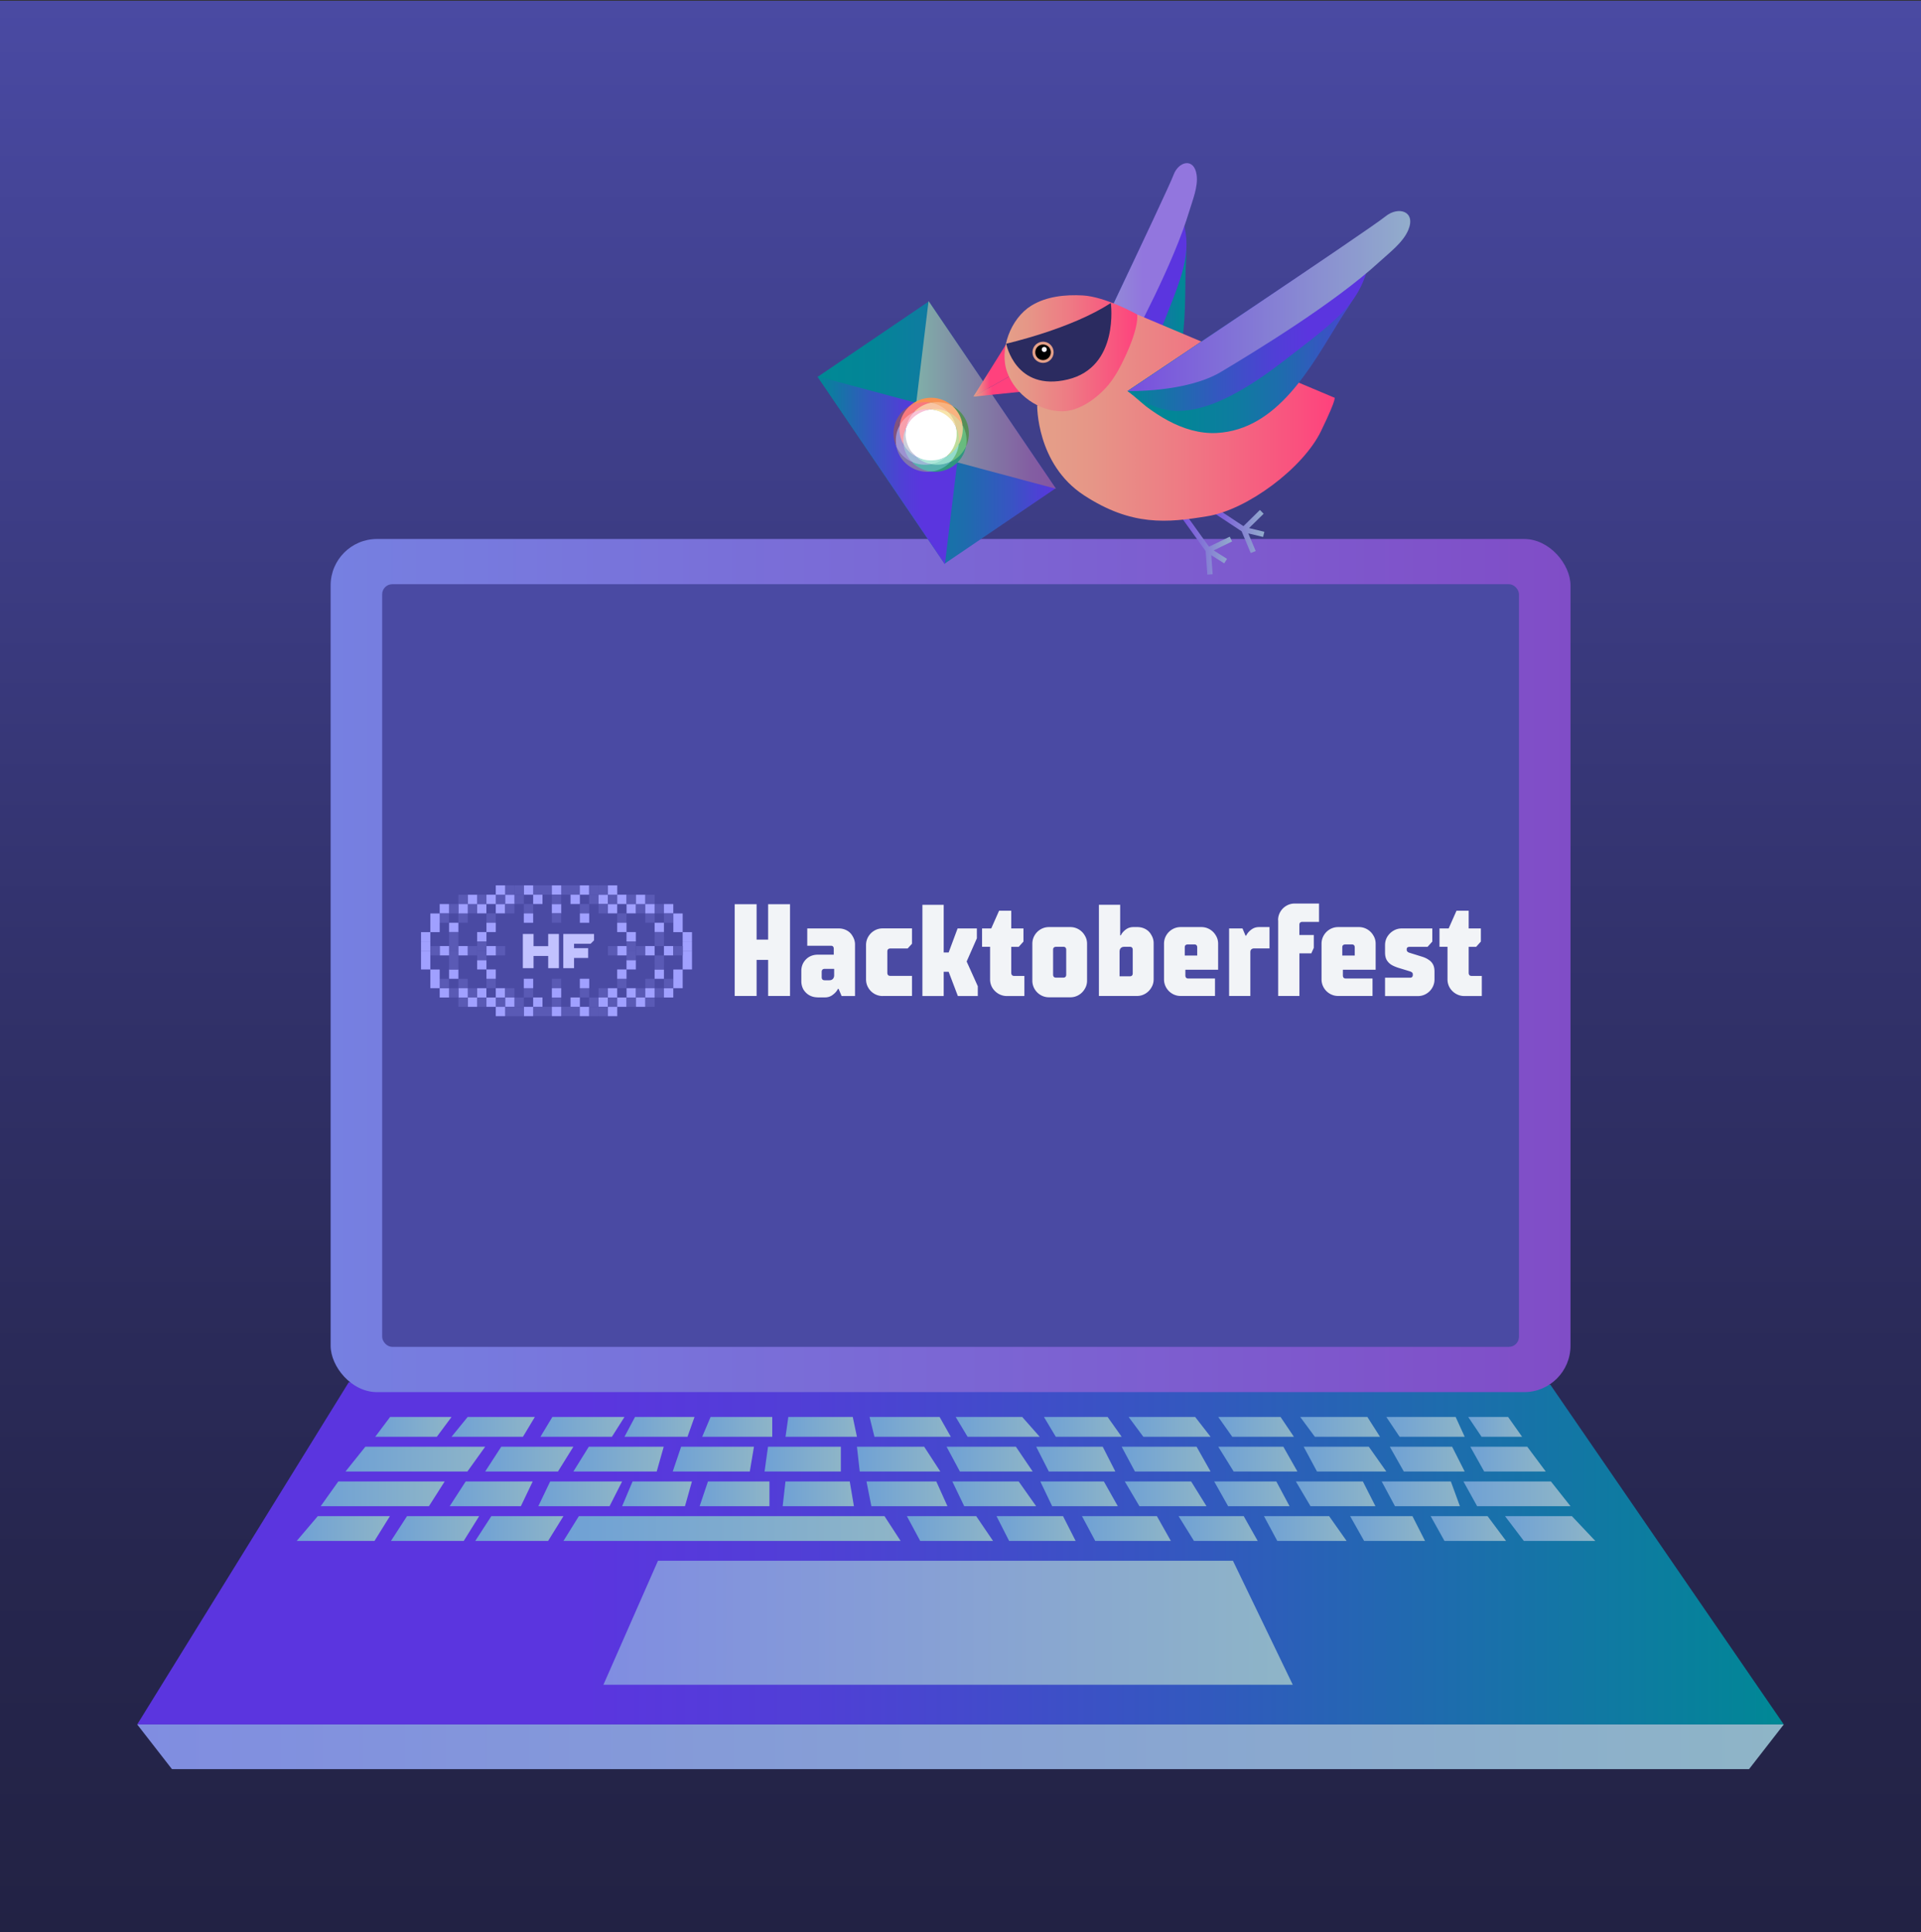 <svg xmlns="http://www.w3.org/2000/svg" xmlns:xlink="http://www.w3.org/1999/xlink" id="Layer_1" data-name="Layer 1" viewBox="0 0 350 352"><rect x="0" y="0" width="350" height="352" fill="#333333" stroke="none"/><defs><linearGradient id="linear-gradient" x1="10348.79" x2="10348.79" y1="-3083.62" y2="-3435.48" gradientTransform="translate(-10173.79 3435.62)" gradientUnits="userSpaceOnUse"><stop offset="0" stop-color="#224"/><stop offset=".19" stop-color="#26264e"/><stop offset=".51" stop-color="#32326c"/><stop offset=".93" stop-color="#46469b"/><stop offset="1" stop-color="#4a4aa3"/></linearGradient><linearGradient id="linear-gradient-2" x1="25" x2="325" y1="282.98" y2="282.98" gradientUnits="userSpaceOnUse"><stop offset=".27" stop-color="#5b35df"/><stop offset=".41" stop-color="#503fd6"/><stop offset=".65" stop-color="#3259be"/><stop offset=".98" stop-color="#038598"/><stop offset="1" stop-color="#008995"/></linearGradient><linearGradient id="linear-gradient-3" x1="109.94" x2="235.54" y1="295.63" y2="295.63" gradientUnits="userSpaceOnUse"><stop offset="0" stop-color="#808de1"/><stop offset="1" stop-color="#8eb5c7"/></linearGradient><linearGradient xlink:href="#linear-gradient-3" id="linear-gradient-4" x1="25" x2="325" y1="318.22" y2="318.22"/><linearGradient id="linear-gradient-5" x1="60.24" x2="286.14" y1="175.9" y2="175.9" gradientUnits="userSpaceOnUse"><stop offset="0" stop-color="#7680e1"/><stop offset="1" stop-color="#804dc7"/></linearGradient><linearGradient xlink:href="#linear-gradient" id="linear-gradient-6" x1="69.63" x2="276.75" y1="175.9" y2="175.9"/><linearGradient id="linear-gradient-7" x1="68.37" x2="82.27" y1="259.94" y2="259.94" gradientUnits="userSpaceOnUse"><stop offset="0" stop-color="#6fa1d5"/><stop offset="1" stop-color="#8eb5c7"/></linearGradient><linearGradient xlink:href="#linear-gradient-7" id="linear-gradient-8" x1="82.27" x2="97.45"/><linearGradient xlink:href="#linear-gradient-7" id="linear-gradient-9" x1="98.47" x2="113.78"/><linearGradient xlink:href="#linear-gradient-7" id="linear-gradient-10" x1="113.78" x2="126.54"/><linearGradient xlink:href="#linear-gradient-7" id="linear-gradient-11" x1="127.94" x2="140.7"/><linearGradient xlink:href="#linear-gradient-7" id="linear-gradient-12" x1="143.12" x2="156.13"/><linearGradient xlink:href="#linear-gradient-7" id="linear-gradient-13" x1="158.43" x2="173.23"/><linearGradient xlink:href="#linear-gradient-7" id="linear-gradient-14" x1="174.12" x2="189.43"/><linearGradient xlink:href="#linear-gradient-7" id="linear-gradient-15" x1="190.2" x2="204.36"/><linearGradient xlink:href="#linear-gradient-7" id="linear-gradient-16" x1="205.63" x2="220.56"/><linearGradient xlink:href="#linear-gradient-7" id="linear-gradient-17" x1="221.96" x2="235.74"/><linearGradient xlink:href="#linear-gradient-7" id="linear-gradient-18" x1="236.89" x2="251.43"/><linearGradient xlink:href="#linear-gradient-7" id="linear-gradient-19" x1="252.58" x2="266.86"/><linearGradient xlink:href="#linear-gradient-7" id="linear-gradient-20" x1="267.5" x2="277.32"/><linearGradient xlink:href="#linear-gradient-7" id="linear-gradient-21" x1="81.93" x2="97.06" y1="272.13" y2="272.13"/><linearGradient xlink:href="#linear-gradient-7" id="linear-gradient-22" x1="98.08" x2="113.35" y1="272.13" y2="272.13"/><linearGradient xlink:href="#linear-gradient-7" id="linear-gradient-23" x1="113.35" x2="126.07" y1="272.13" y2="272.13"/><linearGradient xlink:href="#linear-gradient-7" id="linear-gradient-24" x1="127.47" x2="140.19" y1="272.13" y2="272.13"/><linearGradient xlink:href="#linear-gradient-7" id="linear-gradient-25" x1="142.6" x2="155.58" y1="272.13" y2="272.13"/><linearGradient xlink:href="#linear-gradient-7" id="linear-gradient-26" x1="157.87" x2="172.62" y1="272.13" y2="272.13"/><linearGradient xlink:href="#linear-gradient-7" id="linear-gradient-27" x1="173.51" x2="188.78" y1="272.13" y2="272.13"/><linearGradient xlink:href="#linear-gradient-7" id="linear-gradient-28" x1="189.54" x2="203.66" y1="272.13" y2="272.13"/><linearGradient xlink:href="#linear-gradient-7" id="linear-gradient-29" x1="204.93" x2="219.82" y1="272.13" y2="272.13"/><linearGradient xlink:href="#linear-gradient-7" id="linear-gradient-30" x1="221.22" x2="234.95" y1="272.13" y2="272.13"/><linearGradient xlink:href="#linear-gradient-7" id="linear-gradient-31" x1="236.1" x2="250.6" y1="272.13" y2="272.13"/><linearGradient xlink:href="#linear-gradient-7" id="linear-gradient-32" x1="251.74" x2="265.99" y1="272.13" y2="272.13"/><linearGradient xlink:href="#linear-gradient-7" id="linear-gradient-33" x1="266.63" x2="286.14" y1="272.13" y2="272.13"/><linearGradient xlink:href="#linear-gradient-7" id="linear-gradient-34" x1="62.95" x2="88.4" y1="265.81" y2="265.81"/><linearGradient xlink:href="#linear-gradient-7" id="linear-gradient-35" x1="58.43" x2="81.02" y1="272.13" y2="272.13"/><linearGradient xlink:href="#linear-gradient-7" id="linear-gradient-36" x1="88.4" x2="104.47" y1="265.81" y2="265.81"/><linearGradient xlink:href="#linear-gradient-7" id="linear-gradient-37" x1="104.47" x2="120.93" y1="265.81" y2="265.81"/><linearGradient xlink:href="#linear-gradient-7" id="linear-gradient-38" x1="122.57" x2="137.37" y1="265.81" y2="265.81"/><linearGradient xlink:href="#linear-gradient-7" id="linear-gradient-39" x1="139.3" x2="153.2" y1="265.81" y2="265.81"/><linearGradient xlink:href="#linear-gradient-7" id="linear-gradient-40" x1="156.13" x2="171.32" y1="265.81" y2="265.81"/><linearGradient xlink:href="#linear-gradient-7" id="linear-gradient-41" x1="172.46" x2="188.15" y1="265.81" y2="265.81"/><linearGradient xlink:href="#linear-gradient-7" id="linear-gradient-42" x1="188.79" x2="203.21" y1="265.81" y2="265.81"/><linearGradient xlink:href="#linear-gradient-7" id="linear-gradient-43" x1="204.36" x2="220.56" y1="265.81" y2="265.81"/><linearGradient xlink:href="#linear-gradient-7" id="linear-gradient-44" x1="221.96" x2="236.38" y1="265.81" y2="265.81"/><linearGradient xlink:href="#linear-gradient-7" id="linear-gradient-45" x1="237.52" x2="252.58" y1="265.81" y2="265.81"/><linearGradient xlink:href="#linear-gradient-7" id="linear-gradient-46" x1="253.21" x2="266.86" y1="265.81" y2="265.81"/><linearGradient xlink:href="#linear-gradient-7" id="linear-gradient-47" x1="267.88" x2="281.63" y1="265.81" y2="265.81"/><linearGradient xlink:href="#linear-gradient-7" id="linear-gradient-48" x1="71.23" x2="87.3" y1="278.46" y2="278.46"/><linearGradient xlink:href="#linear-gradient-7" id="linear-gradient-49" x1="86.59" x2="102.66" y1="278.46" y2="278.46"/><linearGradient xlink:href="#linear-gradient-7" id="linear-gradient-50" x1="54.06" x2="71.04" y1="278.46" y2="278.46"/><linearGradient xlink:href="#linear-gradient-7" id="linear-gradient-51" x1="102.66" x2="164.09" y1="278.46" y2="278.46"/><linearGradient xlink:href="#linear-gradient-7" id="linear-gradient-52" x1="165.23" x2="180.93" y1="278.46" y2="278.46"/><linearGradient xlink:href="#linear-gradient-7" id="linear-gradient-53" x1="181.56" x2="195.98" y1="278.46" y2="278.46"/><linearGradient xlink:href="#linear-gradient-7" id="linear-gradient-54" x1="197.13" x2="213.33" y1="278.46" y2="278.46"/><linearGradient xlink:href="#linear-gradient-7" id="linear-gradient-55" x1="214.73" x2="229.15" y1="278.46" y2="278.46"/><linearGradient xlink:href="#linear-gradient-7" id="linear-gradient-56" x1="230.29" x2="245.35" y1="278.46" y2="278.46"/><linearGradient xlink:href="#linear-gradient-7" id="linear-gradient-57" x1="245.99" x2="259.64" y1="278.46" y2="278.46"/><linearGradient xlink:href="#linear-gradient-7" id="linear-gradient-58" x1="260.66" x2="274.4" y1="278.46" y2="278.46"/><linearGradient xlink:href="#linear-gradient-7" id="linear-gradient-59" x1="274.21" x2="290.66" y1="278.46" y2="278.46"/><linearGradient id="linear-gradient-60" x1="10277.69" x2="10321.03" y1="78.81" y2="78.81" gradientTransform="rotate(-55.83 5384.166 9558.616)scale(1 -1)" gradientUnits="userSpaceOnUse"><stop offset="0" stop-color="#5b35df"/><stop offset=".01" stop-color="#5837dd"/><stop offset=".19" stop-color="#3854c3"/><stop offset=".37" stop-color="#1f6bae"/><stop offset=".56" stop-color="#0e7ca0"/><stop offset=".77" stop-color="#038597"/><stop offset="1" stop-color="#008995"/></linearGradient><linearGradient xlink:href="#linear-gradient-2" id="linear-gradient-61" x1="10294.59" x2="10321.09" y1="85.68" y2="85.68" gradientTransform="matrix(-1 0 0 1 10470.03 0)"/><linearGradient id="linear-gradient-62" x1="10277.63" x2="10304.13" y1="71.94" y2="71.94" gradientTransform="matrix(-1 0 0 1 10470.03 0)" gradientUnits="userSpaceOnUse"><stop offset="0" stop-color="#8455a2"/><stop offset=".19" stop-color="#835fa2"/><stop offset=".51" stop-color="#827da4"/><stop offset=".93" stop-color="#80aca8"/><stop offset="1" stop-color="#80b4a9"/></linearGradient><linearGradient id="linear-gradient-63" x1="10239.67" x2="10249.01" y1="96.65" y2="96.65" gradientTransform="matrix(-1 0 0 1 10470.03 0)" gradientUnits="userSpaceOnUse"><stop offset="0" stop-color="#92adcb"/><stop offset="1" stop-color="#784fde"/></linearGradient><linearGradient xlink:href="#linear-gradient-63" id="linear-gradient-64" x1="10245.54" x2="10254.8" y1="99.16" y2="99.16"/><linearGradient id="linear-gradient-65" x1="10253.9" x2="10277.21" y1="56.07" y2="56.07" gradientTransform="matrix(-1 0 0 1 10470.03 0)" gradientUnits="userSpaceOnUse"><stop offset="0" stop-color="#008995"/><stop offset="1" stop-color="#5b35df"/></linearGradient><linearGradient xlink:href="#linear-gradient-2" id="linear-gradient-66" x1="10253.84" x2="10277.21" y1="55.27" y2="55.27" gradientTransform="matrix(-1 0 0 1 10470.03 0)"/><linearGradient id="linear-gradient-67" x1="10251.96" x2="10277.21" y1="53.08" y2="53.08" gradientTransform="matrix(-1 0 0 1 10470.03 0)" gradientUnits="userSpaceOnUse"><stop offset=".39" stop-color="#9276de"/><stop offset="1" stop-color="#92adcb"/></linearGradient><linearGradient id="linear-gradient-68" x1="10226.86" x2="10281.06" y1="76.07" y2="76.07" gradientTransform="matrix(-1 0 0 1 10470.03 0)" gradientUnits="userSpaceOnUse"><stop offset="0" stop-color="#ff417d"/><stop offset=".12" stop-color="#fa507e"/><stop offset=".52" stop-color="#ee7b84"/><stop offset=".82" stop-color="#e69687"/><stop offset="1" stop-color="#e4a089"/></linearGradient><linearGradient id="linear-gradient-69" x1="10285.05" x2="10292.69" y1="67.48" y2="67.48" gradientTransform="matrix(-1 0 0 1 10470.03 0)" gradientUnits="userSpaceOnUse"><stop offset=".6" stop-color="#ff417d"/><stop offset=".65" stop-color="#fa507e"/><stop offset=".81" stop-color="#ee7b84"/><stop offset=".93" stop-color="#e69687"/><stop offset="1" stop-color="#e4a089"/></linearGradient><linearGradient xlink:href="#linear-gradient-69" id="linear-gradient-70" x1="10284.05" y1="70.12" y2="70.12"/><linearGradient xlink:href="#linear-gradient-68" id="linear-gradient-71" x1="10262.81" x2="10287.01" y1="64.35" y2="64.35"/><linearGradient xlink:href="#linear-gradient-60" id="linear-gradient-72" x1="10219.65" x2="10264.59" y1="60.36" y2="60.36" gradientTransform="matrix(-1 0 0 1 10470.03 0)"/><linearGradient xlink:href="#linear-gradient-2" id="linear-gradient-73" x1="10219.4" x2="10264.59" y1="57.97" y2="57.97" gradientTransform="matrix(-1 0 0 1 10470.03 0)"/><linearGradient xlink:href="#linear-gradient-63" id="linear-gradient-74" x1="10213.1" x2="10264.59" y1="54.85" y2="54.85"/><linearGradient xlink:href="#linear-gradient-68" id="linear-gradient-75" x1="188.1" x2="191.97" y1="64.18" y2="64.18"/><style>.cls-80,.cls-88,.cls-96,.cls-99{stroke-width:0}.cls-80{fill:#f2f4f7}.cls-88{fill:#5a5ab5}.cls-96{fill:#c2c2ff}.cls-99{fill:#a0a0ff}</style></defs><path d="M350 .14H0V352h350z" style="fill:url(#linear-gradient);stroke-width:0"/><path d="M63.55 251.8 25 314.15h300l-42.53-61.89z" style="stroke-width:0;fill:url(#linear-gradient-2)"/><path d="M119.88 284.33h104.76l10.9 22.59h-125.6z" style="stroke-width:0;fill:url(#linear-gradient-3)"/><path d="M318.67 322.29H31.33L25 314.15h300z" style="stroke-width:0;fill:url(#linear-gradient-4)"/><rect width="225.9" height="155.42" x="60.24" y="98.19" rx="8.45" ry="8.45" style="stroke-width:0;fill:url(#linear-gradient-5)"/><rect width="207.12" height="138.93" x="69.63" y="106.43" rx="1.83" ry="1.83" style="stroke-width:0;fill:url(#linear-gradient-6)"/><path d="m71.08 258.13-2.71 3.61h11.22l2.68-3.61z" style="stroke-width:0;fill:url(#linear-gradient-7)"/><path d="m85.21 258.13-2.94 3.61h13.01l2.17-3.61z" style="stroke-width:0;fill:url(#linear-gradient-8)"/><path d="m100.64 258.13-2.17 3.61h13.02l2.29-3.61z" style="stroke-width:0;fill:url(#linear-gradient-9)"/><path d="m115.7 258.13-1.92 3.61h11.48l1.28-3.61z" style="stroke-width:0;fill:url(#linear-gradient-10)"/><path d="m129.47 258.13-1.53 3.61h12.76v-3.61z" style="stroke-width:0;fill:url(#linear-gradient-11)"/><path d="m143.63 258.13-.51 3.61h13.01l-.76-3.61z" style="stroke-width:0;fill:url(#linear-gradient-12)"/><path d="m158.43 258.13.89 3.61h13.91l-2.04-3.61z" style="stroke-width:0;fill:url(#linear-gradient-13)"/><path d="m174.12 258.13 2.17 3.61h13.14l-3.19-3.61z" style="stroke-width:0;fill:url(#linear-gradient-14)"/><path d="m190.2 258.13 2.16 3.61h12l-2.56-3.61z" style="stroke-width:0;fill:url(#linear-gradient-15)"/><path d="m205.63 258.13 2.68 3.61h12.25l-2.81-3.61z" style="stroke-width:0;fill:url(#linear-gradient-16)"/><path d="m221.96 258.13 2.55 3.61h11.23l-2.43-3.61z" style="stroke-width:0;fill:url(#linear-gradient-17)"/><path d="m236.89 258.13 2.67 3.61h11.87l-2.3-3.61z" style="stroke-width:0;fill:url(#linear-gradient-18)"/><path d="m252.58 258.13 2.42 3.61h11.86l-1.65-3.61z" style="stroke-width:0;fill:url(#linear-gradient-19)"/><path d="m267.5 258.13 2.43 3.61h7.39l-2.55-3.61z" style="stroke-width:0;fill:url(#linear-gradient-20)"/><path d="m84.85 269.88-2.92 4.51H94.9l2.16-4.51z" style="stroke-width:0;fill:url(#linear-gradient-21)"/><path d="m100.24 269.88-2.16 4.51h12.98l2.29-4.51z" style="stroke-width:0;fill:url(#linear-gradient-22)"/><path d="m115.25 269.88-1.9 4.51h11.45l1.27-4.51z" style="stroke-width:0;fill:url(#linear-gradient-23)"/><path d="m128.99 269.88-1.52 4.51h12.72v-4.51z" style="stroke-width:0;fill:url(#linear-gradient-24)"/><path d="m143.11 269.88-.51 4.51h12.98l-.76-4.51z" style="stroke-width:0;fill:url(#linear-gradient-25)"/><path d="m157.87 269.88.89 4.51h13.86l-2.03-4.51z" style="stroke-width:0;fill:url(#linear-gradient-26)"/><path d="m173.51 269.88 2.17 4.51h13.1l-3.18-4.51z" style="stroke-width:0;fill:url(#linear-gradient-27)"/><path d="m189.54 269.88 2.16 4.51h11.96l-2.54-4.51z" style="stroke-width:0;fill:url(#linear-gradient-28)"/><path d="m204.93 269.88 2.67 4.51h12.22l-2.8-4.51z" style="stroke-width:0;fill:url(#linear-gradient-29)"/><path d="m221.22 269.88 2.54 4.51h11.19l-2.41-4.51z" style="stroke-width:0;fill:url(#linear-gradient-30)"/><path d="m236.1 269.88 2.67 4.51h11.83l-2.29-4.51z" style="stroke-width:0;fill:url(#linear-gradient-31)"/><path d="m251.74 269.88 2.42 4.51h11.83l-1.65-4.51z" style="stroke-width:0;fill:url(#linear-gradient-32)"/><path d="m266.63 269.88 2.5 4.51h17.01l-3.57-4.51z" style="stroke-width:0;fill:url(#linear-gradient-33)"/><path d="m66.57 263.55-3.62 4.52h22.21l3.24-4.52z" style="stroke-width:0;fill:url(#linear-gradient-34)"/><path d="m61.64 269.88-3.21 4.51h19.72l2.87-4.51z" style="stroke-width:0;fill:url(#linear-gradient-35)"/><path d="m91.33 263.55-2.93 4.52h13.26l2.81-4.52z" style="stroke-width:0;fill:url(#linear-gradient-36)"/><path d="m107.28 263.55-2.81 4.52h15.18l1.28-4.52z" style="stroke-width:0;fill:url(#linear-gradient-37)"/><path d="m124.1 263.55-1.53 4.52h14.04l.76-4.52z" style="stroke-width:0;fill:url(#linear-gradient-38)"/><path d="m139.93 263.55-.63 4.52h13.9v-4.52z" style="stroke-width:0;fill:url(#linear-gradient-39)"/><path d="m156.13 263.55.51 4.52h14.68l-2.94-4.52z" style="stroke-width:0;fill:url(#linear-gradient-40)"/><path d="m172.46 263.55 2.43 4.52h13.26l-3.06-4.52z" style="stroke-width:0;fill:url(#linear-gradient-41)"/><path d="m188.79 263.55 2.3 4.52h12.12l-2.3-4.52z" style="stroke-width:0;fill:url(#linear-gradient-42)"/><path d="m204.36 263.55 2.42 4.52h13.78l-2.55-4.52z" style="stroke-width:0;fill:url(#linear-gradient-43)"/><path d="m221.96 263.55 2.81 4.52h11.61l-2.56-4.52z" style="stroke-width:0;fill:url(#linear-gradient-44)"/><path d="m237.52 263.55 2.43 4.52h12.63l-3.19-4.52z" style="stroke-width:0;fill:url(#linear-gradient-45)"/><path d="m253.21 263.55 2.56 4.52h11.09l-2.29-4.52z" style="stroke-width:0;fill:url(#linear-gradient-46)"/><path d="m267.88 263.55 2.53 4.52h11.22l-3.37-4.52z" style="stroke-width:0;fill:url(#linear-gradient-47)"/><path d="m74.16 276.2-2.93 4.52h13.26l2.81-4.52z" style="stroke-width:0;fill:url(#linear-gradient-48)"/><path d="m89.52 276.2-2.93 4.52h13.27l2.8-4.52z" style="stroke-width:0;fill:url(#linear-gradient-49)"/><path d="m57.9 276.2-3.84 4.52h14.17l2.81-4.52z" style="stroke-width:0;fill:url(#linear-gradient-50)"/><path d="M161.15 276.2h-55.68l-2.81 4.52h61.43z" style="stroke-width:0;fill:url(#linear-gradient-51)"/><path d="m165.23 276.2 2.43 4.52h13.27l-3.07-4.52z" style="stroke-width:0;fill:url(#linear-gradient-52)"/><path d="m181.56 276.2 2.3 4.52h12.12l-2.3-4.52z" style="stroke-width:0;fill:url(#linear-gradient-53)"/><path d="m197.13 276.2 2.42 4.52h13.78l-2.55-4.52z" style="stroke-width:0;fill:url(#linear-gradient-54)"/><path d="m214.73 276.2 2.81 4.52h11.61l-2.55-4.52z" style="stroke-width:0;fill:url(#linear-gradient-55)"/><path d="m230.29 276.2 2.43 4.52h12.63l-3.19-4.52z" style="stroke-width:0;fill:url(#linear-gradient-56)"/><path d="m245.99 276.2 2.55 4.52h11.1l-2.3-4.52z" style="stroke-width:0;fill:url(#linear-gradient-57)"/><path d="m260.66 276.2 2.52 4.52h11.22l-3.37-4.52z" style="stroke-width:0;fill:url(#linear-gradient-58)"/><path d="m274.21 276.2 3.43 4.52h13.02l-4.27-4.52z" style="stroke-width:0;fill:url(#linear-gradient-59)"/><path d="M150.1 66.58h41.15v24.46H150.1z" style="stroke-width:0;fill:url(#linear-gradient-60)" transform="rotate(235.83 170.664 78.812)"/><path d="m148.94 68.57 26.5 7.1-3.28 27.11z" style="stroke-width:0;fill:url(#linear-gradient-61)"/><path d="m192.4 89.05-26.5-7.1 3.28-27.11z" style="stroke-width:0;fill:url(#linear-gradient-62)"/><path d="m227.88 100.75-1.66-3.96-5.21-3.44.54-.81 5 3.31 3-2.95.68.69-2.66 2.61 2.79.68-.23.94-2.7-.65 1.35 3.21z" style="stroke-width:0;fill:url(#linear-gradient-63)"/><path d="m219.97 104.68-.31-4.29-4.43-6.16.77-.59 4.28 5.96 3.78-1.83.42.87-3.35 1.63 2.43 1.54-.52.82-2.35-1.49.25 3.47z" style="stroke-width:0;fill:url(#linear-gradient-64)"/><path d="M192.82 76.44c.03-.07 3.41.56 3.78.6 1.38.15 2.76.22 4.15.16 2.67-.12 5.35-.75 7.59-2.24 8.11-5.41 7.49-16.76 7.66-25.33.04-1.79.22-3.66.07-5.44 0 0-.78-9.78-3.4-9.24 0 0-19.86 41.49-19.86 41.5Z" style="stroke-width:0;fill:url(#linear-gradient-65)"/><path d="M192.82 76.44s4.8.68 8.11-1.16 6.85-5.84 10.62-15.33 5.74-13.79 3.98-19.72c0 0 0-3.58-2.48-6.26z" style="stroke-width:0;fill:url(#linear-gradient-66)"/><path d="M192.82 76.44s8.12-4.5 11.18-10.17c2.85-5.28 9.85-18.36 12.68-27.79.6-2.01 1.65-4.5 1.34-6.63-.45-3.2-3.3-2.46-4.2 0-1.14 3.09-21 44.59-21 44.59" style="stroke-width:0;fill:url(#linear-gradient-67)"/><path d="M188.97 73.81s-.18 10.74 8.53 16.42 15.19 5.01 22.49 3.81c7.3-1.19 17.43-8.79 20.67-15.46s2.42-6.15 2.42-6.15l-35.89-15.14s-3.49 18.39-18.21 16.52Z" style="stroke-width:0;fill:url(#linear-gradient-68)"/><path d="m183.33 62.69-5.99 9.57 7.63-4.28z" style="stroke-width:0;fill:url(#linear-gradient-69)"/><path d="m184.97 67.98-7.63 4.28 8.64-.89z" style="stroke-width:0;fill:url(#linear-gradient-70)"/><path d="M207.18 57.29s-5.75-3.25-9.92-3.47c-3.13-.17-6.61.16-9.37 1.87-3.75 2.32-5.91 8-4.36 12.19 1.48 4.01 5.77 7.12 10.08 7.05 3.16-.05 6.5-2.55 8.43-4.93 1.21-1.5 2.12-3.22 2.93-4.96 2.68-5.74 2.21-7.74 2.21-7.74Z" style="stroke-width:0;fill:url(#linear-gradient-71)"/><path d="M205.44 71.24c.07-.05 3.05 2.56 3.39 2.81 1.27.96 2.61 1.84 4.01 2.59 2.71 1.45 5.73 2.4 8.83 2.24 11.2-.59 17.26-12.2 22.46-20.58 1.08-1.75 2.36-3.49 3.27-5.34 0 0 4.97-10.14 2.07-11.15 0 0-44.02 29.42-44.03 29.42Z" style="stroke-width:0;fill:url(#linear-gradient-72)"/><path d="M205.44 71.24s4.35 3.5 8.71 3.62 10.21-1.76 19.52-8.94 13.79-10.28 15.53-17.19c0 0 2.11-3.55 1.22-7.66l-44.97 30.17Z" style="stroke-width:0;fill:url(#linear-gradient-73)"/><path d="M205.44 71.24s10.68.31 17.04-3.5c5.92-3.55 20.53-12.4 28.88-20.07 1.78-1.64 4.27-3.48 5.23-5.78 1.43-3.43-1.82-4.38-4.16-2.47-2.94 2.4-46.97 31.82-46.97 31.82Z" style="stroke-width:0;fill:url(#linear-gradient-74)"/><path d="M183.33 62.61s11.89-2.69 19.06-7.42c0 0 1.62 11.7-7.89 13.95s-11.17-6.53-11.17-6.53" style="stroke-width:0;fill:#2b2b60"/><circle cx="190.04" cy="64.18" r="1.93" style="stroke-width:0;fill:url(#linear-gradient-75)"/><circle cx="190.04" cy="64.18" r="1.42" style="stroke-width:0"/><circle cx="190.26" cy="63.66" r=".46" style="stroke-width:0;fill:#f6f4ff"/><path d="M174.2 77.84c.19.93.32 2.01 0 2.98-.31.95-1.03 1.68-1.72 2.32-.84.47-1.82.91-2.85.91s-1.95-.44-2.78-.9c-.71-.64-1.44-1.37-1.76-2.34-.31-.95-.18-2.03 0-2.95.4-.86.93-1.83 1.76-2.42.82-.59 1.84-.75 2.79-.86.95.11 2.01.32 2.84.92.82.59 1.32 1.49 1.72 2.34" style="stroke-width:0;fill:#fff"/><path d="M169.65 83.87c-1.02 0-1.97-.26-2.8-.71.03.64 1.29 1.4 2.82 1.4s2.72-.94 2.81-1.42c-.84.47-1.8.73-2.83.73" style="stroke-width:0;fill:#ade7d9"/><path d="M166.85 83.16a5.65 5.65 0 0 1-1.58-2.44 5.7 5.7 0 0 1-.18-2.85c-.56.13-.85 2-.48 3.09.37 1.08 1.68 2.44 2.24 2.2" style="stroke-width:0;fill:#cdcfdb"/><path d="M166.95 75.63c.82-.59 1.75-.93 2.69-1.05-.46-.4-2.31-.1-3.12.5-.8.61-1.75 2.21-1.43 2.78a5.75 5.75 0 0 1 1.85-2.24Z" style="stroke-width:0;fill:#f9c2d6"/><path d="M169.64 74.58a5.8 5.8 0 0 1 2.73 1.05c.82.59 1.44 1.35 1.84 2.2.35-.58-.42-2.11-1.45-2.77-1.02-.67-2.86-.84-3.12-.48" style="stroke-width:0;fill:#f8e4ab"/><path d="M174.2 77.84c.19.93.15 1.92-.17 2.89-.3.92-.84 1.75-1.55 2.41.79.08 1.88-.96 2.22-2.22s0-3.01-.5-3.08" style="stroke-width:0;fill:#bfdd9b"/><path d="M164.61 80.95c-.34.42.09 2.19 1.52 3.19s3.23.78 3.54.42a5.9 5.9 0 0 1-2.82-1.4 5.8 5.8 0 0 1-2.24-2.2Z" style="stroke-width:0;fill:#9db8d6"/><path d="M174.7 80.92c-.52.93-1.29 1.7-2.22 2.22a5.75 5.75 0 0 1-2.81 1.42c.38.45 2.43.22 3.54-.44s1.71-2.62 1.49-3.2" style="stroke-width:0;fill:#92dbcb"/><path d="M165.09 77.87c.21-1.04.7-2.01 1.43-2.78-.75-.27-2.16.96-2.6 2.41s-.09 3.11.69 3.46c-.13-1.05.03-2.12.48-3.08Z" style="stroke-width:0;fill:#f8a0ac"/><path d="M169.64 74.58c1.06-.13 2.15.04 3.12.48.32-.6-1.71-1.7-3.12-1.7s-3.09.97-3.11 1.72a5.86 5.86 0 0 1 3.12-.5Z" style="stroke-width:0;fill:#f8c5a3"/><path d="M174.7 80.92c.67-.13 1.18-1.78.67-3.46s-2.07-2.57-2.62-2.39a5.8 5.8 0 0 1 1.45 2.77c.45.96.62 2.03.5 3.08" style="stroke-width:0;fill:#e2ce96"/><path d="M166.13 84.14a5.741 5.741 0 0 1-1.52-3.19 5.57 5.57 0 0 1-.73-2.78c0-.23.01-.45.04-.67-.54.15-1.19 2.29-.6 3.88s2.31 2.86 2.81 2.77Z" style="stroke-width:0;fill:#9d92d1"/><path d="M173.21 84.12c-.21.1-.44.19-.67.26-.96.31-1.94.35-2.87.18-.94.18-1.93.14-2.9-.17-.22-.07-.43-.15-.64-.25.25.77 1.54 1.76 3.54 1.76s3.16-.97 3.53-1.79Z" style="stroke-width:0;fill:#57b1af"/><path d="M175.37 77.46c.03.23.04.47.04.71 0 1-.26 1.94-.71 2.75-.11.94-.46 1.86-1.06 2.68-.14.18-.28.36-.43.52.93.06 2.29-.95 2.79-2.79s-.12-3.65-.63-3.87" style="stroke-width:0;fill:#68bb7e"/><path d="M163.92 77.49q.165-.315.39-.6c.59-.81 1.36-1.41 2.21-1.81a5.8 5.8 0 0 1 3.11-1.72c-.78-.39-2.69-.16-3.92.63-1.22.79-2.02 2.75-1.79 3.5" style="stroke-width:0;fill:#f8797d"/><path d="M169.63 73.36c.23.04.47.1.7.18.96.31 1.78.84 2.42 1.52.87.39 1.65 1.01 2.25 1.83.14.18.26.37.37.57.35-.67-.72-2.67-1.82-3.49s-3.1-.97-3.92-.61" style="stroke-width:0;fill:#f8b380"/><path d="M163.92 77.49c.16-1.38.82-2.6 1.8-3.5a5.66 5.66 0 0 0-2.65 3.21c-.47 1.43-.34 2.91.26 4.17-.26-1.29-.08-2.67.6-3.88Z" style="stroke-width:0;fill:#805280"/><path d="M166.13 84.14a5.7 5.7 0 0 1-2.81-2.77 5.7 5.7 0 0 0 2.26 3.49c1.23.88 2.69 1.22 4.09 1.05a5.75 5.75 0 0 1-3.54-1.76Z" style="stroke-width:0;fill:#8075ad"/><path d="M173.21 84.12a5.76 5.76 0 0 1-3.53 1.79c1.39.16 2.83-.18 4.05-1.05 1.23-.88 2-2.16 2.27-3.52-.55 1.2-1.52 2.2-2.79 2.79Z" style="stroke-width:0;fill:#309680"/><path d="M175.37 77.46c.69 1.21.88 2.58.63 3.87.58-1.25.71-2.72.24-4.14a5.64 5.64 0 0 0-2.69-3.22c.98.89 1.65 2.11 1.82 3.49" style="stroke-width:0;fill:#568e58"/><path d="M169.63 73.36c1.37-.27 2.76-.03 3.92.61-1.03-.93-2.4-1.51-3.9-1.51s-2.9.58-3.93 1.53c1.16-.65 2.54-.9 3.92-.63Z" style="stroke-width:0;fill:#f89252"/><path d="M266.77 181.45c-.54 0-1.04-.14-1.51-.41-.46-.27-.84-.64-1.12-1.1a2.97 2.97 0 0 1-.41-1.53v-5.93h-1.46v-3.34h1.67l1.43-3.23h2.22v3.23h2.22v2.39l-.86.96h-1.36v4.73c0 .19.05.33.14.43.1.1.23.14.41.14h1.84v3.66h-3.23ZM252.35 181.45v-3.34h4.54c.18 0 .3-.04.38-.12.1-.1.14-.22.14-.36v-.14c0-.14-.05-.25-.14-.33-.08-.08-.22-.15-.43-.22l-2.13-.65c-.53-.18-.96-.37-1.31-.6-.33-.24-.6-.53-.79-.88-.18-.37-.26-.8-.26-1.29v-1.34c0-.56.14-1.07.41-1.53.29-.46.66-.83 1.12-1.1s.96-.41 1.51-.41h5.57v2.39l-.86.96h-3.27c-.18 0-.31.04-.41.12-.08.06-.12.17-.12.31v.12c0 .13.05.24.14.33.1.1.24.17.43.22l2.15.67q.795.24 1.29.6c.35.22.61.51.79.86s.26.77.26 1.27v1.43c0 .56-.14 1.07-.41 1.53s-.64.83-1.1 1.1-.97.41-1.53.41h-5.97ZM244.56 174.08h2.27v-1.48c0-.19-.05-.33-.14-.41-.08-.1-.22-.14-.41-.14h-1.15c-.19 0-.33.05-.43.14-.1.08-.14.22-.14.41zm-.74 7.36c-.56 0-1.07-.14-1.53-.41s-.83-.64-1.1-1.1a2.97 2.97 0 0 1-.41-1.53v-6.47c0-.56.14-1.07.41-1.53s.64-.83 1.1-1.1.97-.41 1.53-.41h3.78c.54 0 1.04.14 1.51.41.46.27.83.64 1.1 1.1.29.46.43.97.43 1.53v4.73h-5.97v1.03c0 .19.05.33.14.43.1.1.23.14.41.14h4.85v3.18h-6.24ZM232.86 167.64c0-.56.14-1.07.41-1.53s.64-.83 1.1-1.1.97-.41 1.53-.41h4.42v3.34h-3.03c-.18 0-.31.05-.41.14-.1.08-.14.22-.14.41v1.84h2.63v2.34l-.45 1h-2.17v7.77h-3.87v-13.81ZM223.94 181.44v-12.3h2.44l.55 1.31h.12c.19-.4.49-.76.91-1.08.41-.32.89-.48 1.43-.48h1.91v3.89h-2.82c-.16 0-.29.03-.38.1a.47.47 0 0 0-.22.22c-.05.1-.07.22-.07.38v7.96zM215.86 174.08h2.27v-1.48c0-.19-.05-.33-.14-.41-.08-.1-.22-.14-.41-.14h-1.15c-.19 0-.33.05-.43.14-.1.08-.14.22-.14.41zm-.74 7.36c-.56 0-1.07-.14-1.53-.41s-.83-.64-1.1-1.1a2.97 2.97 0 0 1-.41-1.53v-6.47c0-.56.14-1.07.41-1.53s.64-.83 1.1-1.1.97-.41 1.53-.41h3.78c.54 0 1.04.14 1.51.41.46.27.83.64 1.1 1.1.29.46.43.97.43 1.53v4.73h-5.97v1.03c0 .19.05.33.14.43.1.1.23.14.41.14h4.85v3.18h-6.24ZM205.83 177.86c.19 0 .33-.05.41-.14.1-.1.14-.23.14-.41v-4.28c0-.19-.05-.33-.14-.41-.08-.1-.22-.14-.41-.14h-.91c-.22 0-.4.03-.53.1s-.23.17-.31.31c-.06.13-.1.29-.1.5v4.47h1.84Zm-5.61 3.58v-16.61h3.87v5.57h.12c.18-.38.46-.72.86-1.03.41-.32.89-.48 1.43-.48h.72c.56 0 1.06.13 1.51.38q.675.375 1.05 1.08c.27.45.41.94.41 1.48v6.57c0 .56-.14 1.07-.43 1.53-.27.46-.64.83-1.1 1.1s-.96.41-1.51.41zM193.71 178.1c.19 0 .33-.05.41-.14.1-.1.14-.23.14-.41v-4.52c0-.19-.05-.33-.14-.41-.08-.1-.22-.14-.41-.14h-1.27c-.19 0-.33.05-.43.14-.1.08-.14.22-.14.41v4.52c0 .18.05.31.14.41s.24.14.43.14zm-2.58 3.58c-.56 0-1.07-.14-1.53-.41s-.83-.64-1.1-1.1a2.97 2.97 0 0 1-.41-1.53v-6.71c0-.56.14-1.07.41-1.53s.64-.83 1.1-1.1.97-.41 1.53-.41h3.89c.54 0 1.04.14 1.51.41.46.27.83.64 1.1 1.1.29.46.43.97.43 1.53v6.71c0 .56-.14 1.07-.43 1.53-.27.46-.64.83-1.1 1.1s-.96.41-1.51.41zM183.43 181.45c-.54 0-1.04-.14-1.51-.41-.46-.27-.84-.64-1.12-1.1a2.97 2.97 0 0 1-.41-1.53v-5.93h-1.46v-3.34h1.67l1.43-3.23h2.22v3.23h2.22v2.39l-.86.96h-1.36v4.73c0 .19.05.33.14.43.1.1.23.14.41.14h1.84v3.66h-3.23ZM168.06 181.45v-16.61h3.88v8.68h.9l1.63-4.38h3.51v1.8l-1.86 4.22 2.03 4.5v1.79h-3.63l-1.68-4.42h-.9v4.42zM160.83 181.45c-.56 0-1.07-.14-1.53-.41s-.83-.64-1.1-1.1-.41-.97-.41-1.53v-6.24c0-.56.14-1.07.41-1.53s.64-.83 1.1-1.1.97-.41 1.53-.41h5.33v2.8l-.79.86h-3.15c-.18 0-.31.05-.41.14s-.14.24-.14.43v3.85c0 .19.05.33.14.43.1.1.23.14.41.14h3.94v3.66h-5.33ZM151.07 178.58c.19 0 .35-.03.48-.1.14-.08.25-.18.31-.31a1 1 0 0 0 .12-.5v-1.17h-1.7c-.19 0-.33.05-.43.14-.1.1-.14.24-.14.43v.96c0 .18.05.31.14.41.1.1.24.14.43.14zm-2.1 3.11c-.56 0-1.06-.13-1.51-.38s-.8-.61-1.08-1.05c-.25-.46-.38-.96-.38-1.51v-1.89c0-.54.13-1.04.38-1.48q.405-.69 1.08-1.08c.45-.25.95-.38 1.51-.38h2.94v-1.08c0-.19-.05-.33-.14-.41-.08-.1-.22-.14-.41-.14h-4.28v-3.15h5.73c.56 0 1.06.13 1.51.38q.675.375 1.05 1.08c.27.45.41.94.41 1.48v9.37h-2.44l-.55-1.31h-.12q-.285.6-.93 1.08c-.41.32-.89.48-1.43.48h-1.34ZM133.86 181.44v-16.72h3.99v6.45h2.1v-6.45h3.99v16.72h-3.99v-6.57h-2.1v6.57z" class="cls-80"/><path d="M102.63 176.37v-6.22h5.6v1.16l-.62.62h-3.02v.8h2.57v1.78h-2.57v1.86zM95.26 176.37v-6.22h1.95v2.22h2.67v-2.22h1.95v6.22h-1.95v-2.22h-2.67v2.22z" class="cls-96"/><path d="M102.25 183.41h1.7v1.7h-1.7zM103.95 183.41h1.7v1.7h-1.7z" class="cls-88"/><path d="M103.95 181.71h1.7v1.7h-1.7z" class="cls-99"/><path d="M105.65 180.01h1.7v1.7h-1.7zM105.65 178.31h1.7v1.7h-1.7zM102.25 161.29h1.7v1.7h-1.7zM103.95 161.29h1.7v1.7h-1.7z" class="cls-88"/><path d="M103.95 162.99h1.7v1.7h-1.7z" class="cls-99"/><path d="M105.65 164.7h1.7v1.7h-1.7zM98.84 183.41h1.7v1.7h-1.7zM97.14 183.41h1.7v1.7h-1.7z" class="cls-88"/><path d="M97.14 181.71h1.7v1.7h-1.7z" class="cls-99"/><path d="M95.44 180.01h1.7v1.7h-1.7zM95.44 178.31h1.7v1.7h-1.7zM98.84 161.29h1.7v1.7h-1.7zM97.14 161.29h1.7v1.7h-1.7z" class="cls-88"/><path d="M97.14 162.99h1.7v1.7h-1.7z" class="cls-99"/><path d="M95.44 164.7h1.7v1.7h-1.7z" class="cls-88"/><path d="M105.64 161.29h1.7v1.7h-1.7z" class="cls-99"/><path d="M107.34 162.99h1.7v1.7h-1.7z" class="cls-88"/><path d="M109.05 162.99h1.7v1.7h-1.7zM110.75 164.69h1.7v1.7h-1.7z" class="cls-99"/><path d="M112.45 166.39h1.7v1.7h-1.7z" class="cls-88"/><path d="M112.45 168.1h1.7v1.7h-1.7zM114.15 169.8h1.7v1.7h-1.7z" class="cls-99"/><path d="M114.15 171.5h1.7v1.7h-1.7z" class="cls-88"/><path d="M105.64 183.42h1.7v1.7h-1.7z" class="cls-99"/><path d="M107.34 181.72h1.7v1.7h-1.7z" class="cls-88"/><path d="M109.05 181.72h1.7v1.7h-1.7zM110.75 180.02h1.7v1.7h-1.7z" class="cls-99"/><path d="M112.45 178.32h1.7v1.7h-1.7z" class="cls-88"/><path d="M112.45 176.61h1.7v1.7h-1.7zM114.15 174.91h1.7v1.7h-1.7z" class="cls-99"/><path d="M114.15 173.21h1.7v1.7h-1.7z" class="cls-88"/><path d="M95.44 161.29h1.7v1.7h-1.7z" class="cls-99"/><path d="M93.74 162.99h1.7v1.7h-1.7z" class="cls-88"/><path d="M92.03 162.99h1.7v1.7h-1.7zM90.33 164.69h1.7v1.7h-1.7z" class="cls-99"/><path d="M88.63 166.39h1.7v1.7h-1.7z" class="cls-88"/><path d="M88.63 168.1h1.7v1.7h-1.7zM86.93 169.8h1.7v1.7h-1.7z" class="cls-99"/><path d="M86.93 171.5h1.7v1.7h-1.7z" class="cls-88"/><path d="M95.44 183.42h1.7v1.7h-1.7z" class="cls-99"/><path d="M93.74 181.72h1.7v1.7h-1.7z" class="cls-88"/><path d="M92.03 181.72h1.7v1.7h-1.7zM90.33 180.02h1.7v1.7h-1.7z" class="cls-99"/><path d="M88.63 178.32h1.7v1.7h-1.7z" class="cls-88"/><path d="M88.63 176.61h1.7v1.7h-1.7zM86.93 174.91h1.7v1.7h-1.7z" class="cls-99"/><path d="M86.93 173.21h1.7v1.7h-1.7zM109.06 161.29h1.7v1.7h-1.7zM110.76 162.99h1.7v1.7h-1.7z" class="cls-88"/><path d="M110.76 161.29h1.7v1.7h-1.7zM112.46 162.99h1.7v1.7h-1.7zM114.16 164.69h1.7v1.7h-1.7z" class="cls-99"/><path d="M114.16 162.99h1.7v1.7h-1.7zM115.87 164.69h1.7v1.7h-1.7zM117.57 166.39h1.7v1.7h-1.7z" class="cls-88"/><path d="M119.27 168.1h1.7v1.7h-1.7z" class="cls-99"/><path d="M119.27 169.8h1.7v1.7h-1.7zM107.35 161.29h1.7v1.7h-1.7zM109.06 183.42h1.7v1.7h-1.7zM107.35 183.42h1.7v1.7h-1.7zM110.76 181.72h1.7v1.7h-1.7z" class="cls-88"/><path d="M110.76 183.42h1.7v1.7h-1.7zM112.46 181.72h1.7v1.7h-1.7zM114.16 180.02h1.7v1.7h-1.7z" class="cls-99"/><path d="M114.16 181.72h1.7v1.7h-1.7zM115.87 180.02h1.7v1.7h-1.7zM117.57 178.32h1.7v1.7h-1.7z" class="cls-88"/><path d="M119.27 176.61h1.7v1.7h-1.7z" class="cls-99"/><path d="M119.27 174.91h1.7v1.7h-1.7z" class="cls-88"/><path d="M119.27 174.06h1.7v1.7h-1.7zM92.03 161.29h1.7v1.7h-1.7zM90.33 162.99h1.7v1.7h-1.7z" class="cls-88"/><path d="M90.33 161.29h1.7v1.7h-1.7zM88.63 162.99h1.7v1.7h-1.7zM86.92 164.69h1.7v1.7h-1.7z" class="cls-99"/><path d="M86.92 162.99h1.7v1.7h-1.7zM85.22 164.69h1.7v1.7h-1.7zM83.52 166.39h1.7v1.7h-1.7z" class="cls-88"/><path d="M81.82 168.1h1.7v1.7h-1.7z" class="cls-99"/><path d="M81.82 169.8h1.7v1.7h-1.7zM81.82 171.5h1.7v1.7h-1.7zM93.73 161.29h1.7v1.7h-1.7zM92.03 183.42h1.7v1.7h-1.7zM93.73 183.42h1.7v1.7h-1.7zM90.33 181.72h1.7v1.7h-1.7z" class="cls-88"/><path d="M90.33 183.42h1.7v1.7h-1.7zM88.63 181.72h1.7v1.7h-1.7zM86.92 180.02h1.7v1.7h-1.7z" class="cls-99"/><path d="M86.92 181.72h1.7v1.7h-1.7zM85.22 180.02h1.7v1.7h-1.7zM83.52 178.32h1.7v1.7h-1.7z" class="cls-88"/><path d="M81.82 176.61h1.7v1.7h-1.7z" class="cls-99"/><path d="M81.82 174.91h1.7v1.7h-1.7zM81.82 173.21h1.7v1.7h-1.7z" class="cls-88"/><path d="M115.87 163h1.7v1.7h-1.7z" class="cls-99"/><path d="M117.57 163h1.7v1.7h-1.7z" class="cls-88"/><path d="M117.57 164.7h1.7v1.7h-1.7z" class="cls-99"/><path d="M119.27 164.7h1.7v1.7h-1.7z" class="cls-88"/><path d="M120.97 164.7h1.7v1.7h-1.7z" class="cls-99"/><path d="M120.97 166.41h1.7v1.7h-1.7z" class="cls-88"/><path d="M122.68 166.41h1.7v1.7h-1.7zM122.68 168.11h1.7v1.7h-1.7zM124.38 169.81h1.7v1.7h-1.7zM124.38 171.52h1.7v1.7h-1.7zM115.87 181.72h1.7v1.7h-1.7z" class="cls-99"/><path d="M117.57 181.72h1.7v1.7h-1.7z" class="cls-88"/><path d="M117.57 180.02h1.7v1.7h-1.7z" class="cls-99"/><path d="M119.27 180.02h1.7v1.7h-1.7z" class="cls-88"/><path d="M120.97 180.02h1.7v1.7h-1.7z" class="cls-99"/><path d="M120.97 178.32h1.7v1.7h-1.7z" class="cls-88"/><path d="M122.68 178.32h1.7v1.7h-1.7zM122.68 176.62h1.7v1.7h-1.7zM124.38 174.91h1.7v1.7h-1.7zM124.38 173.21h1.7v1.7h-1.7zM85.22 163h1.7v1.7h-1.7z" class="cls-99"/><path d="M83.52 163h1.7v1.7h-1.7z" class="cls-88"/><path d="M83.52 164.7h1.7v1.7h-1.7z" class="cls-99"/><path d="M81.82 164.7h1.7v1.7h-1.7z" class="cls-88"/><path d="M80.11 164.7h1.7v1.7h-1.7z" class="cls-99"/><path d="M80.11 166.41h1.7v1.7h-1.7z" class="cls-88"/><path d="M78.41 166.41h1.7v1.7h-1.7zM78.41 168.11h1.7v1.7h-1.7zM76.71 169.81h1.7v1.7h-1.7zM76.71 171.52h1.7v1.7h-1.7zM85.22 181.72h1.7v1.7h-1.7z" class="cls-99"/><path d="M83.52 181.72h1.7v1.7h-1.7z" class="cls-88"/><path d="M83.52 180.02h1.7v1.7h-1.7z" class="cls-99"/><path d="M81.82 180.02h1.7v1.7h-1.7z" class="cls-88"/><path d="M80.11 180.02h1.7v1.7h-1.7z" class="cls-99"/><path d="M80.11 178.32h1.7v1.7h-1.7z" class="cls-88"/><path d="M78.41 178.32h1.7v1.7h-1.7zM78.41 176.62h1.7v1.7h-1.7zM76.71 174.91h1.7v1.7h-1.7zM76.71 173.21h1.7v1.7h-1.7z" class="cls-99"/><path d="M100.55 181.71h1.7v1.7h-1.7zM100.55 178.31h1.7v1.7h-1.7z" class="cls-88"/><path d="M100.55 164.69h1.7v1.7h-1.7zM100.55 161.29h1.7v1.7h-1.7zM100.55 183.42h1.7v1.7h-1.7zM100.55 180.02h1.7v1.7h-1.7z" class="cls-99"/><path d="M100.55 166.39h1.7v1.7h-1.7zM100.55 162.99h1.7v1.7h-1.7zM90.34 172.35h1.7v1.7h-1.7z" class="cls-88"/><path d="M83.53 172.35h1.7v1.7h-1.7zM80.12 172.35h1.7v1.7h-1.7z" class="cls-99"/><path d="M115.87 172.35h1.7v1.7h-1.7zM85.23 172.35h1.7v1.7h-1.7zM119.27 170.65h1.7v1.7h-1.7z" class="cls-88"/><path d="M112.46 172.35h1.7v1.7h-1.7zM120.97 172.35h1.7v1.7h-1.7z" class="cls-99"/><path d="M122.68 172.35h1.7v1.7h-1.7z" class="cls-88"/><path d="M88.64 172.35h1.7v1.7h-1.7z" class="cls-99"/><path d="M78.42 172.35h1.7v1.7h-1.7z" class="cls-88"/><path d="M117.57 172.35h1.7v1.7h-1.7z" class="cls-99"/><path d="M110.76 172.35h1.7v1.7h-1.7zM92.03 180.02h1.7v1.7h-1.7zM109.05 180.02h1.7v1.7h-1.7z" class="cls-88"/><path d="M95.44 178.31h1.7v1.7h-1.7zM105.65 178.31h1.7v1.7h-1.7z" class="cls-99"/><path d="M92.03 164.7h1.7v1.7h-1.7zM109.05 164.7h1.7v1.7h-1.7z" class="cls-88"/><path d="M95.44 166.4h1.7v1.7h-1.7zM105.65 166.4h1.7v1.7h-1.7z" class="cls-99"/></svg>